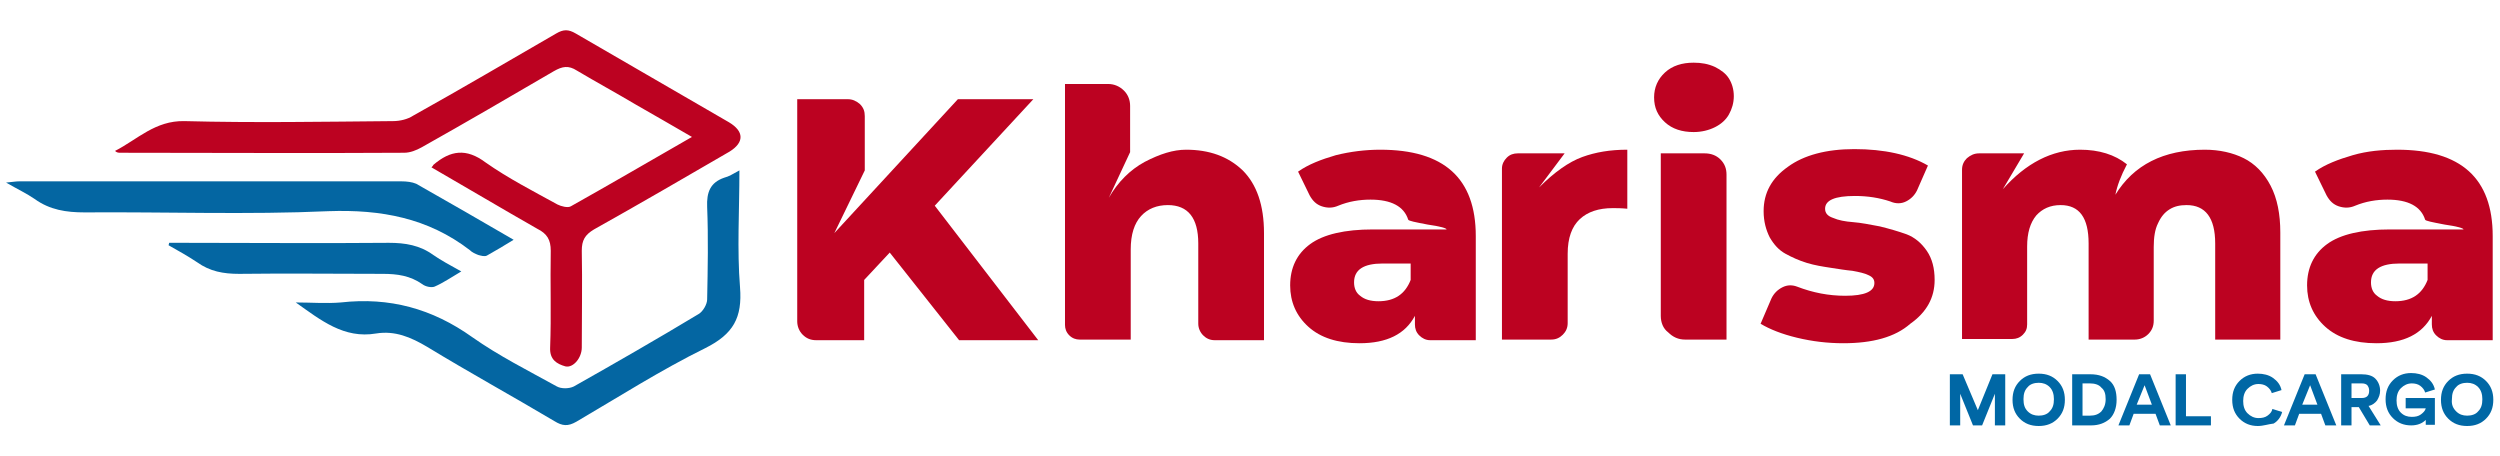 <?xml version="1.0" encoding="utf-8"?>
<!-- Generator: Adobe Illustrator 24.0.3, SVG Export Plug-In . SVG Version: 6.00 Build 0)  -->
<svg version="1.1" id="Camada_1" xmlns="http://www.w3.org/2000/svg" xmlns:xlink="http://www.w3.org/1999/xlink" x="0px" y="0px"
	 viewBox="0 0 410.8 74.9" style="enable-background:new 0 0 410.8 74.9;" xml:space="preserve">
<style type="text/css">
	.st0{fill:#BC0221;}
	.st1{fill:#0466A2;}
	.st2{fill:#0067A5;}
</style>
<title>kharisma</title>
<g>
	<path class="st0" d="M157.6,55.9l-11.4-14.4L142,46v9.9h-7.9c-0.9,0-1.6-0.3-2.2-0.9c-0.6-0.6-0.9-1.4-0.9-2.2V16.3h8.3
		c0.8,0,1.4,0.3,2,0.8c0.6,0.6,0.8,1.2,0.8,2V28l-5,10.3l20.3-22h12.4l-16.2,17.5l17,22.1H157.6z"/>
	<path class="st0" d="M194.9,24.6c3.8,0,6.9,1.1,9.3,3.4c2.3,2.3,3.5,5.7,3.5,10.3v17.6h-8.1c-0.8,0-1.4-0.3-1.9-0.8
		s-0.8-1.2-0.8-1.9V40c0-4.2-1.7-6.3-5-6.3c-1.8,0-3.3,0.6-4.4,1.8c-1.1,1.2-1.7,3-1.7,5.5v14.8h-8.4c-0.6,0-1.2-0.2-1.7-0.7
		S175,54,175,53.4V13.8h7.1c1,0,1.9,0.4,2.6,1.1c0.7,0.7,1,1.6,1,2.5V25l-3.5,7.5c1.5-2.6,3.5-4.6,5.9-5.9
		C190.6,25.3,192.8,24.6,194.9,24.6z"/>
	<path class="st0" d="M226.8,24.6c10.5,0,15.7,4.7,15.7,14.2v17.1H235c-0.7,0-1.3-0.3-1.8-0.8s-0.7-1.1-0.7-1.8v-1.4
		c-1.6,3-4.6,4.5-9.1,4.5c-3.6,0-6.4-0.9-8.4-2.7s-3-4.1-3-6.8c0-2.9,1.1-5.2,3.3-6.8s5.7-2.4,10.3-2.4h12.1c0-0.2-1-0.5-3.1-0.8
		c-2.1-0.4-3.1-0.6-3.2-0.8c-0.7-2.2-2.8-3.3-6.2-3.3c-1.8,0-3.6,0.3-5.3,1c-0.9,0.4-1.8,0.4-2.7,0.1c-0.9-0.3-1.5-0.9-2-1.8
		l-1.9-3.9c1.7-1.2,3.8-2,6.2-2.7C221.9,24.9,224.4,24.6,226.8,24.6z M226.5,49.5c2.7,0,4.4-1.2,5.3-3.5v-2.7h-4.6
		c-3.1,0-4.7,1-4.7,3.1c0,0.9,0.3,1.7,1,2.2C224.2,49.2,225.2,49.5,226.5,49.5z"/>
	<path class="st0" d="M252.9,30.8c2.5-2.5,4.9-4.2,7.1-5s4.6-1.2,7.4-1.2v9.7c-1-0.1-1.8-0.1-2.4-0.1c-2.3,0-4.1,0.6-5.4,1.8
		s-2,3.1-2,5.7v11.4c0,0.8-0.3,1.4-0.8,1.9s-1.1,0.8-1.9,0.8h-8.1V27.7c0-0.7,0.3-1.3,0.8-1.8s1.1-0.7,1.8-0.7h7.7L252.9,30.8z"/>
	<path class="st0" d="M278.3,21.7c-1.9,0-3.5-0.5-4.7-1.6s-1.8-2.4-1.8-4.1c0-1.6,0.6-3,1.8-4.1c1.2-1.1,2.8-1.6,4.7-1.6
		c1.3,0,2.4,0.2,3.5,0.7c1,0.5,1.8,1.1,2.3,1.9c0.5,0.8,0.8,1.8,0.8,2.9s-0.3,2.1-0.8,3s-1.3,1.6-2.3,2.1S279.6,21.7,278.3,21.7z
		 M272.9,51.9V25.2h7.2c1,0,1.9,0.3,2.6,1s1,1.5,1,2.5v27.1h-6.8c-1.1,0-2-0.4-2.8-1.2C273.3,54,272.9,53,272.9,51.9z"/>
	<path class="st0" d="M302.9,56.4c-2.6,0-5.1-0.3-7.6-0.9c-2.5-0.6-4.5-1.4-6-2.3l1.8-4.2c0.4-0.8,1-1.4,1.8-1.8
		c0.8-0.4,1.6-0.4,2.4-0.1c2.6,1,5.2,1.5,7.9,1.5c3.2,0,4.8-0.7,4.8-2.1c0-0.6-0.3-1-1-1.3c-0.6-0.3-1.5-0.5-2.6-0.7
		c-1.1-0.1-2.3-0.3-3.6-0.5c-1.3-0.2-2.6-0.4-3.9-0.8c-1.3-0.4-2.4-0.9-3.5-1.5s-1.9-1.5-2.6-2.7c-0.6-1.2-1-2.6-1-4.3
		c0-3,1.3-5.4,4-7.3c2.6-1.9,6.3-2.9,10.9-2.9c4.9,0,9,0.9,12.1,2.7l-1.8,4.1c-0.4,0.8-1,1.4-1.8,1.8c-0.8,0.4-1.7,0.4-2.6,0
		c-1.8-0.6-3.7-0.9-5.8-0.9c-3.3,0-4.9,0.7-4.9,2.1c0,0.7,0.4,1.2,1.3,1.5c0.9,0.4,2,0.6,3.3,0.7c1.3,0.1,2.8,0.4,4.4,0.7
		c1.6,0.4,3,0.8,4.4,1.3c1.3,0.5,2.4,1.4,3.3,2.7s1.3,2.9,1.3,4.8c0,2.9-1.3,5.3-4,7.2C311.4,55.4,307.7,56.4,302.9,56.4z"/>
	<path class="st0" d="M362.3,24.6c2.4,0,4.6,0.5,6.4,1.4s3.3,2.4,4.4,4.5s1.6,4.7,1.6,7.7v17.6H364V40c0-4.2-1.6-6.3-4.7-6.3
		c-1.1,0-2,0.2-2.8,0.7s-1.4,1.2-1.9,2.3c-0.5,1-0.7,2.3-0.7,3.9v12.1c0,0.9-0.3,1.6-0.9,2.2c-0.6,0.6-1.4,0.9-2.2,0.9h-7.6V40
		c0-4.2-1.5-6.3-4.6-6.3c-1.7,0-3,0.6-4,1.7c-1,1.2-1.5,2.9-1.5,5.1v12.8c0,0.7-0.2,1.2-0.7,1.7s-1.1,0.7-1.7,0.7h-8.3V27.9
		c0-0.8,0.3-1.4,0.8-1.9c0.6-0.5,1.2-0.8,2-0.8h7.4l-3.5,5.9c3.8-4.3,8.1-6.5,12.7-6.5c3.1,0,5.7,0.8,7.7,2.4c-1,1.9-1.6,3.5-1.9,5
		C350.6,27.1,355.5,24.6,362.3,24.6z"/>
	<path class="st0" d="M393.9,24.6c10.5,0,15.7,4.7,15.7,14.2v17.1h-7.5c-0.7,0-1.3-0.3-1.8-0.8s-0.7-1.1-0.7-1.8v-1.4
		c-1.6,3-4.6,4.5-9.1,4.5c-3.6,0-6.4-0.9-8.4-2.7s-3-4.1-3-6.8c0-2.9,1.1-5.2,3.3-6.8s5.7-2.4,10.3-2.4h12.1c0-0.2-1-0.5-3.1-0.8
		c-2.1-0.4-3.1-0.6-3.2-0.8c-0.7-2.2-2.8-3.3-6.2-3.3c-1.8,0-3.6,0.3-5.3,1c-0.9,0.4-1.8,0.4-2.7,0.1c-0.9-0.3-1.5-0.9-2-1.8
		l-1.9-3.9c1.7-1.2,3.8-2,6.2-2.7S391.5,24.6,393.9,24.6z M393.6,49.5c2.7,0,4.4-1.2,5.3-3.5v-2.7h-4.6c-3.1,0-4.7,1-4.7,3.1
		c0,0.9,0.3,1.7,1,2.2C391.3,49.2,392.3,49.5,393.6,49.5z"/>
</g>
<path class="st0" d="M70.9,27.5c0.3-0.3,0.3-0.4,0.3-0.4c2.8-2.4,5.4-2.8,8.6-0.4c3.7,2.6,7.8,4.7,11.8,6.9c0.6,0.3,1.7,0.6,2.2,0.3
	c6.6-3.7,13.1-7.5,19.9-11.4c-3.3-1.9-6.2-3.6-9.2-5.3c-3.2-1.9-6.5-3.7-9.7-5.6c-1.4-0.9-2.4-0.7-3.8,0.1
	c-7.2,4.2-14.4,8.4-21.7,12.5c-0.9,0.5-1.9,0.9-2.9,0.9c-15.5,0.1-31,0-46.6,0c-0.3,0-0.6,0-0.9-0.3c3.7-1.9,6.6-5,11.4-4.9
	c11.4,0.3,22.8,0.1,34.3,0c1.1,0,2.4-0.3,3.3-0.9c7.9-4.4,15.7-9,23.5-13.5c1.2-0.7,2-0.7,3.2,0c8.4,4.9,16.8,9.7,25.2,14.6
	c2.5,1.5,2.5,3.3,0.1,4.8c-7.4,4.3-14.8,8.6-22.3,12.8c-1.5,0.9-2,1.8-2,3.5c0.1,5.3,0,10.6,0,15.9c0,1.7-1.4,3.4-2.7,3.1
	c-1.4-0.4-2.6-1.1-2.5-3.1c0.2-5.3,0-10.6,0.1-15.9c0-1.8-0.6-2.8-2.2-3.6C82.5,34.3,76.8,30.9,70.9,27.5z"/>
<g>
	<path class="st1" d="M121.5,28c0,6.7-0.4,13,0.1,19.2c0.4,5-1.1,7.7-5.7,10c-7.3,3.6-14.2,8-21.2,12.1c-1.4,0.8-2.3,0.7-3.6-0.1
		c-6.9-4.1-14-8-20.9-12.2c-2.7-1.6-5.3-2.7-8.4-2.2c-5.3,0.9-9.1-2.2-13.2-5.1c2.5,0,5,0.2,7.4,0c8-0.9,15,1,21.6,5.7
		c4.4,3.1,9.2,5.5,13.9,8.1c0.7,0.4,2,0.4,2.8,0c6.9-3.9,13.7-7.8,20.5-11.9c0.7-0.4,1.4-1.6,1.4-2.4c0.1-5.1,0.2-10.2,0-15.2
		c-0.1-2.4,0.5-4,2.8-4.8C119.8,29,120.4,28.6,121.5,28z"/>
	<path class="st1" d="M84.4,39.4c-1.6,1-3,1.8-4.4,2.6c-0.4,0.2-1,0-1.4-0.1c-0.5-0.2-1-0.4-1.4-0.8c-6.9-5.3-14.6-6.7-23.2-6.4
		c-13.3,0.6-26.7,0.1-40.1,0.2c-3,0-5.7-0.4-8.2-2.2C4.4,31.8,2.9,31.1,1,30c1.1-0.1,1.6-0.2,2.1-0.2c21,0,41.9,0,62.9,0
		c0.8,0,1.7,0.1,2.4,0.4C73.7,33.2,78.9,36.2,84.4,39.4z"/>
	<path class="st1" d="M27.8,39.9c0.8,0,1.5,0,2.3,0c11.3,0,22.5,0.1,33.8,0c2.7,0,5.1,0.4,7.3,2c1.3,0.9,2.8,1.7,4.6,2.7
		c-1.7,1-3,1.9-4.4,2.5c-0.5,0.2-1.5,0-2-0.4c-2-1.4-4.1-1.7-6.5-1.7c-7.9,0-15.7-0.1-23.6,0c-2.6,0-4.8-0.4-6.9-1.9
		c-1.5-1-3.1-1.9-4.7-2.8C27.7,40.2,27.8,40,27.8,39.9z"/>
</g>
<g>
	<path class="st2" d="M327.4,61.5h2.1v8.4h-1.7v-5.2l-2.1,5.2h-1.5l-2.1-5.2v5.2h-1.7v-8.4h2.1l2.5,5.9L327.4,61.5z"/>
	<path class="st2" d="M338.1,68.8c-0.8,0.8-1.8,1.2-3.1,1.2s-2.3-0.4-3.1-1.2c-0.8-0.8-1.2-1.8-1.2-3.1s0.4-2.3,1.2-3.1
		c0.8-0.8,1.8-1.2,3.1-1.2s2.3,0.4,3.1,1.2s1.2,1.8,1.2,3.1S338.9,68,338.1,68.8z M333.2,67.6c0.5,0.5,1.1,0.7,1.8,0.7
		s1.4-0.2,1.8-0.7c0.5-0.5,0.7-1.1,0.7-2c0-0.8-0.2-1.5-0.7-2s-1.1-0.7-1.8-0.7s-1.4,0.2-1.8,0.7c-0.5,0.5-0.7,1.1-0.7,2
		S332.7,67.1,333.2,67.6z"/>
	<path class="st2" d="M340.5,69.9v-8.4h3c1.4,0,2.4,0.4,3.2,1.1c0.8,0.7,1.1,1.8,1.1,3.1c0,1.3-0.4,2.4-1.1,3.1
		c-0.8,0.7-1.8,1.1-3.1,1.1C343.6,69.9,340.5,69.9,340.5,69.9z M342.2,68.3h1.2c0.8,0,1.4-0.2,1.9-0.7c0.4-0.5,0.7-1.1,0.7-2
		s-0.2-1.5-0.7-1.9c-0.4-0.5-1.1-0.7-1.9-0.7h-1.2V68.3z"/>
	<path class="st2" d="M353.3,61.5l3.4,8.4h-1.8l-0.7-1.9h-3.6l-0.7,1.9h-1.8l3.4-8.4H353.3z M351.1,66.5h2.5l-1.2-3.2L351.1,66.5z"
		/>
	<path class="st2" d="M357.5,69.9v-8.4h1.7v6.9h4.1v1.5H357.5z"/>
	<path class="st2" d="M371,70c-1.2,0-2.2-0.4-3-1.2s-1.2-1.8-1.2-3.1s0.4-2.3,1.2-3.1s1.8-1.2,3-1.2c0.9,0,1.8,0.2,2.5,0.7
		s1.2,1.1,1.4,2l-1.6,0.5c-0.1-0.4-0.4-0.8-0.8-1.1s-0.9-0.4-1.4-0.4c-0.7,0-1.3,0.3-1.8,0.8c-0.5,0.5-0.7,1.2-0.7,2s0.2,1.5,0.7,2
		s1.1,0.8,1.8,0.8c0.6,0,1.1-0.1,1.5-0.4s0.7-0.6,0.8-1.1l1.6,0.5c-0.2,0.8-0.7,1.5-1.4,1.9C372.7,69.7,371.9,70,371,70z"/>
	<path class="st2" d="M380.5,61.5l3.4,8.4h-1.8l-0.7-1.9h-3.6l-0.7,1.9h-1.8l3.4-8.4H380.5z M378.3,66.5h2.5l-1.2-3.2L378.3,66.5z"
		/>
	<path class="st2" d="M384.7,69.9v-8.4h3.3c1,0,1.8,0.2,2.3,0.7s0.8,1.2,0.8,2c0,0.6-0.2,1.1-0.5,1.6c-0.3,0.4-0.8,0.8-1.4,0.9
		l2,3.2h-1.8l-1.8-3h-1.2v3C386.4,69.9,384.7,69.9,384.7,69.9z M386.4,65.4h1.7c0.4,0,0.7-0.1,0.9-0.3c0.2-0.2,0.3-0.5,0.3-0.9
		s-0.1-0.6-0.3-0.9c-0.2-0.2-0.5-0.3-0.9-0.3h-1.7V65.4z"/>
	<path class="st2" d="M395.2,65.4h4.9v4.4h-1.5V69c-0.6,0.6-1.4,0.9-2.4,0.9c-1.2,0-2.2-0.4-3-1.2c-0.8-0.8-1.2-1.8-1.2-3.1
		s0.4-2.3,1.2-3.1s1.8-1.2,3-1.2c0.9,0,1.8,0.2,2.5,0.7s1.2,1.1,1.4,2l-1.6,0.5c-0.1-0.4-0.4-0.8-0.8-1.1s-0.9-0.4-1.4-0.4
		c-0.7,0-1.3,0.3-1.8,0.8c-0.5,0.5-0.7,1.2-0.7,2c0,0.8,0.2,1.5,0.7,2s1.1,0.7,1.8,0.7c0.6,0,1.1-0.1,1.5-0.4s0.7-0.6,0.8-1h-3.3
		v-1.7H395.2z"/>
	<path class="st2" d="M408.5,68.8c-0.8,0.8-1.8,1.2-3.1,1.2s-2.3-0.4-3.1-1.2s-1.2-1.8-1.2-3.1s0.4-2.3,1.2-3.1s1.8-1.2,3.1-1.2
		s2.3,0.4,3.1,1.2c0.8,0.8,1.2,1.8,1.2,3.1S409.3,68,408.5,68.8z M403.6,67.6c0.5,0.5,1.1,0.7,1.8,0.7s1.4-0.2,1.8-0.7
		c0.5-0.5,0.7-1.1,0.7-2c0-0.8-0.2-1.5-0.7-2s-1.1-0.7-1.8-0.7s-1.4,0.2-1.8,0.7c-0.5,0.5-0.7,1.1-0.7,2
		C402.8,66.5,403.1,67.1,403.6,67.6z"/>
</g>
</svg>
